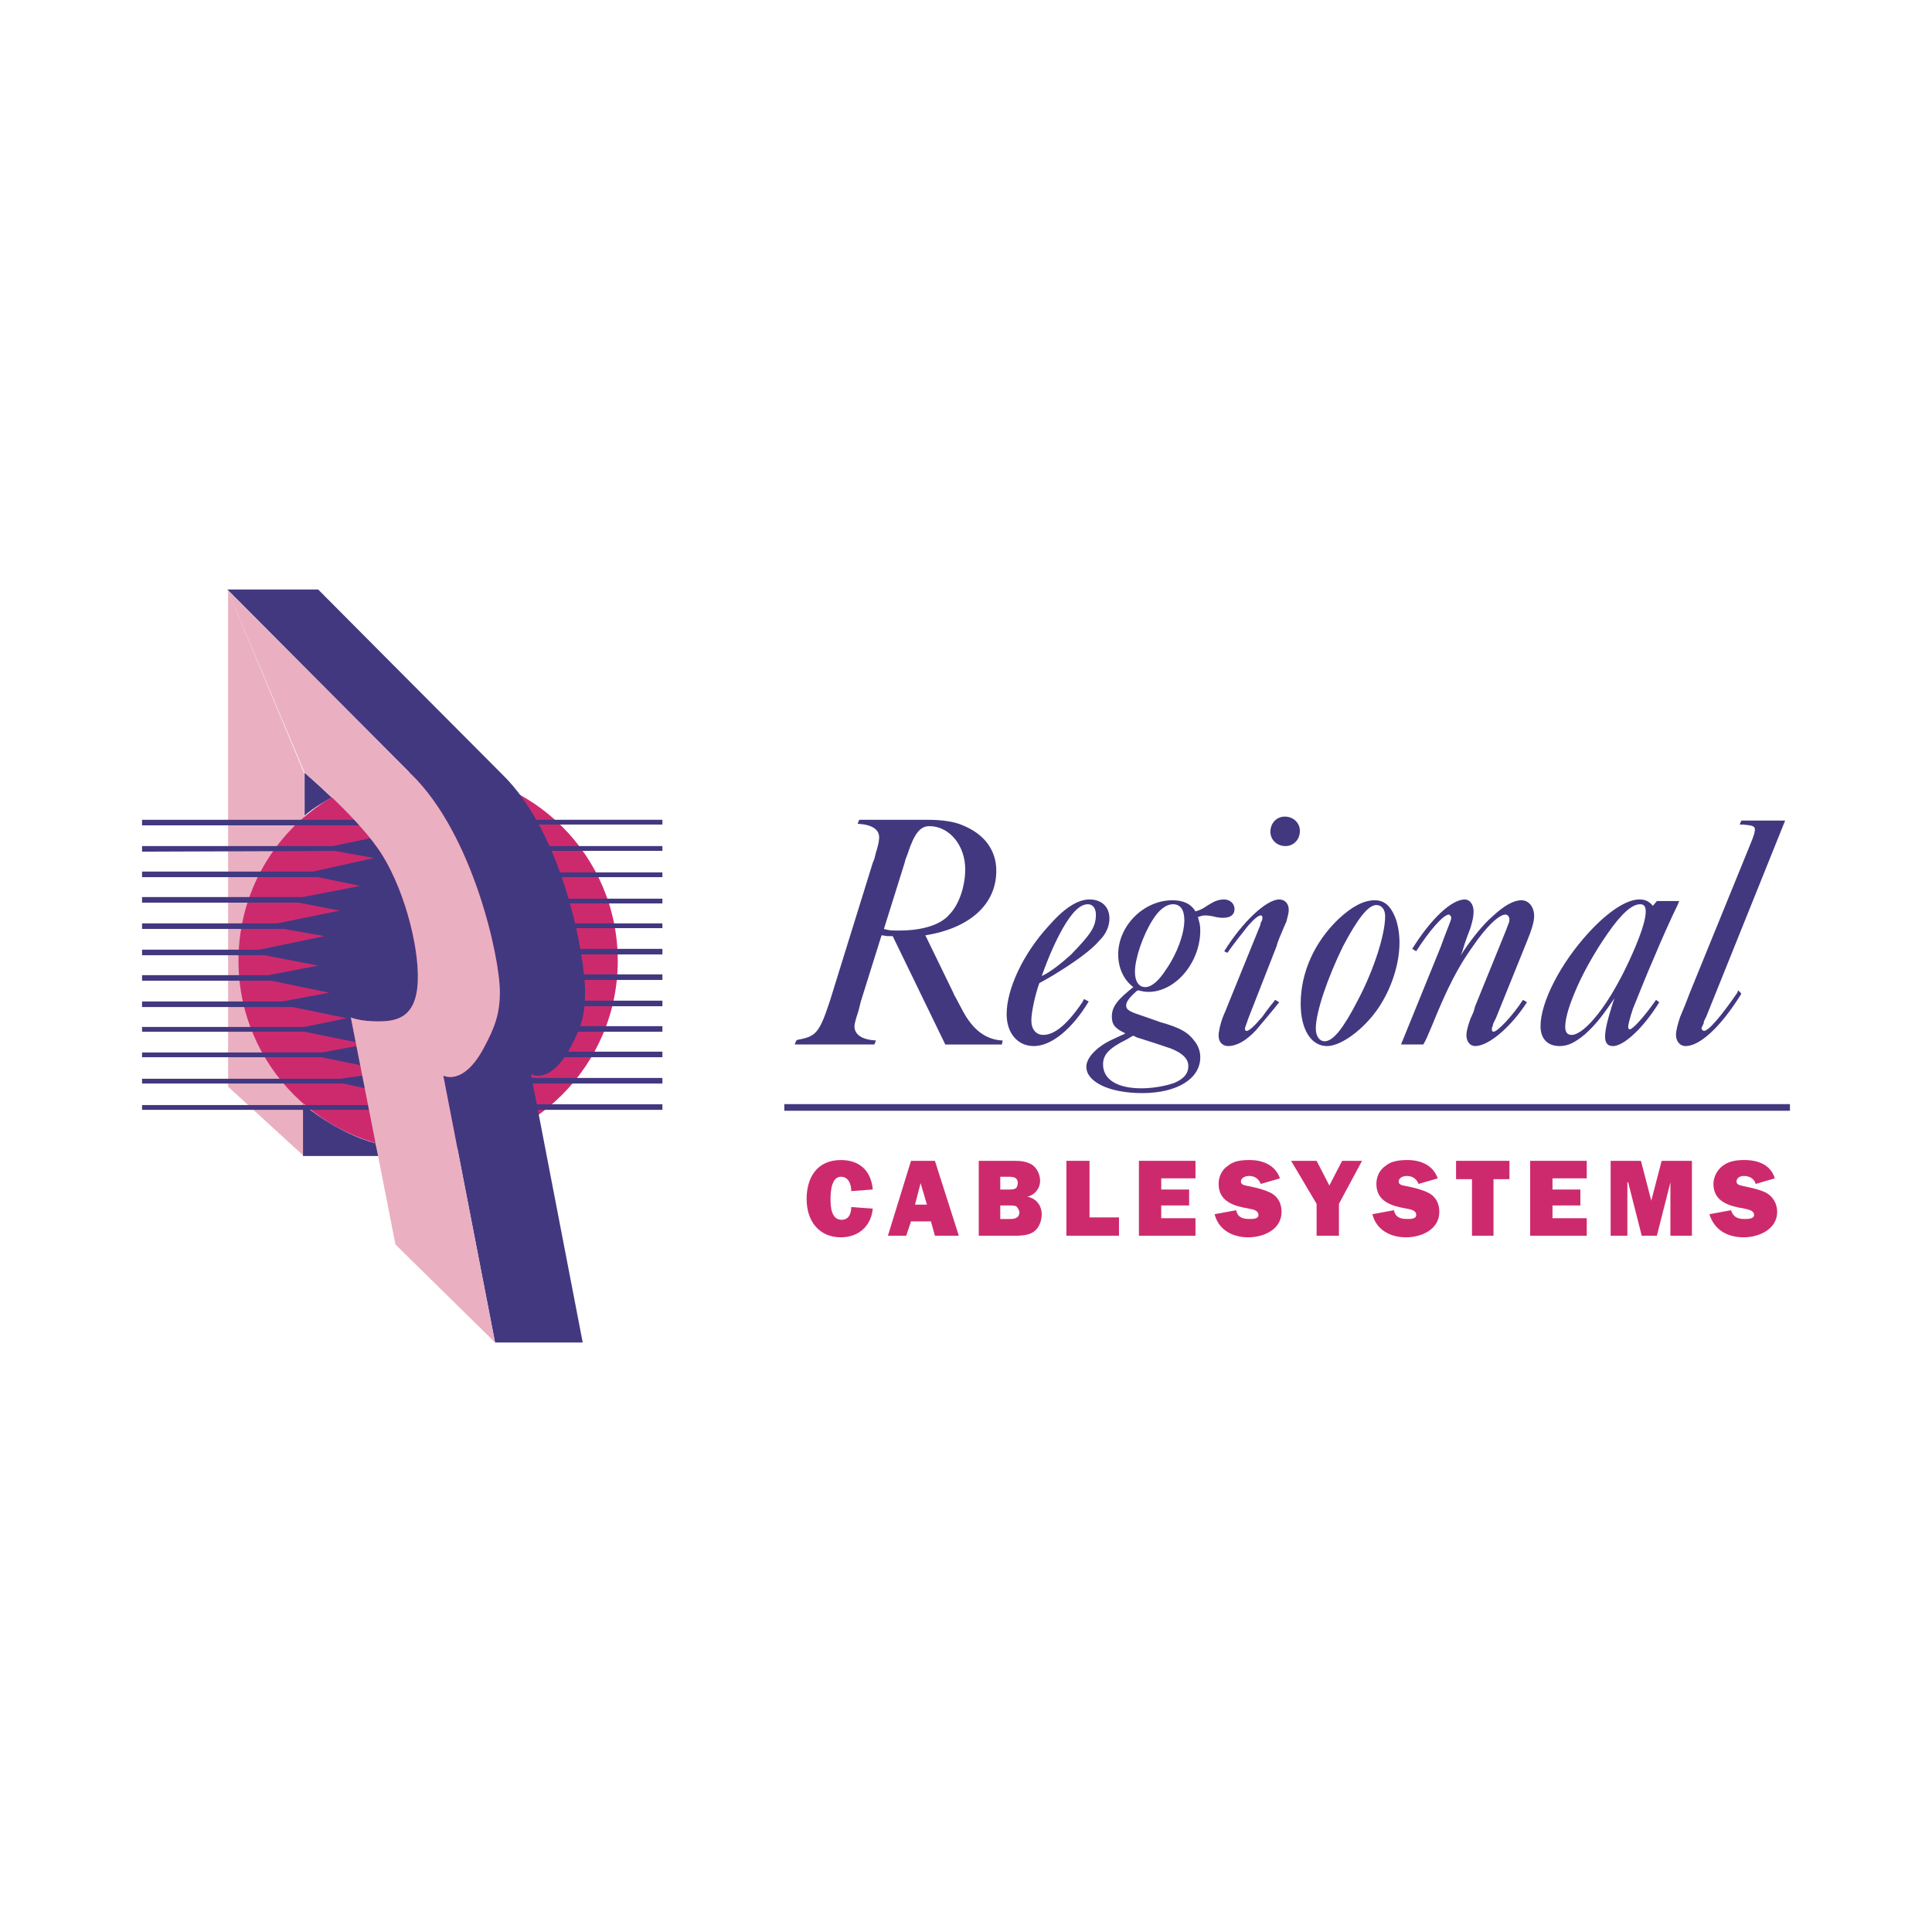 <?xml version="1.0" encoding="utf-8"?>
<!-- Generator: Adobe Illustrator 13.0.0, SVG Export Plug-In . SVG Version: 6.00 Build 14948)  -->
<!DOCTYPE svg PUBLIC "-//W3C//DTD SVG 1.0//EN" "http://www.w3.org/TR/2001/REC-SVG-20010904/DTD/svg10.dtd">
<svg version="1.0" id="Layer_1" xmlns="http://www.w3.org/2000/svg" xmlns:xlink="http://www.w3.org/1999/xlink" x="0px" y="0px"
	 width="192.756px" height="192.756px" viewBox="0 0 192.756 192.756" enable-background="new 0 0 192.756 192.756"
	 xml:space="preserve">
<g>
	<polygon fill-rule="evenodd" clip-rule="evenodd" fill="#FFFFFF" points="0,0 192.756,0 192.756,192.756 0,192.756 0,0 	"/>
	<polygon fill-rule="evenodd" clip-rule="evenodd" fill="#EAB0C1" points="22.759,58.972 22.759,108.422 30.312,115.338 
		30.392,77.258 22.759,58.972 	"/>
	<path fill-rule="evenodd" clip-rule="evenodd" fill="#CD2A6D" d="M42.714,114.783c10.415,0,18.921-8.508,18.921-18.922
		c0-10.494-8.507-18.921-18.921-18.921c-10.494,0-18.921,8.427-18.921,18.921C23.793,106.275,32.22,114.783,42.714,114.783
		L42.714,114.783z"/>
	<path fill-rule="evenodd" clip-rule="evenodd" fill="#423880" d="M35.479,103.971l-0.477-2.465c0,0,0.875,0.396,2.703,0.396
		c1.829,0,3.816-0.316,3.976-3.975c0.159-3.657-1.511-9.779-3.976-13.276c-0.238-0.318-0.477-0.636-0.715-1.034l-4.929,1.034
		l5.247,0.954l-7.155,1.59l5.804,1.192l-7.394,1.431l5.327,1.033l-7.394,1.511l5.883,1.034l-7.632,1.59l6.996,1.352l-6.201,1.193
		l7.314,1.51l-5.565,1.033l7.314,1.512l-5.406,1.111L35.479,103.971L35.479,103.971z"/>
	<polygon fill-rule="evenodd" clip-rule="evenodd" fill="#423880" points="35.957,106.275 35.559,104.367 30.869,105.242 
		35.957,106.275 	"/>
	<polygon fill-rule="evenodd" clip-rule="evenodd" fill="#423880" points="36.434,108.582 36.195,107.309 32.777,107.787 
		36.434,108.582 	"/>
	<path fill-rule="evenodd" clip-rule="evenodd" fill="#423880" d="M37.467,114.066l0.318,1.271h-7.552v-5.166
		C30.233,110.172,33.572,113.033,37.467,114.066L37.467,114.066z"/>
	<path fill-rule="evenodd" clip-rule="evenodd" fill="#423880" d="M30.392,81.392v-4.293c0,0,1.193,1.034,2.703,2.464
		C33.095,79.563,31.187,80.597,30.392,81.392L30.392,81.392z"/>
	<path fill-rule="evenodd" clip-rule="evenodd" fill="#423880" d="M58.138,133.941L52.97,107.15c0,0,1.908,1.191,3.975-2.703
		c1.113-2.066,1.431-3.34,1.431-5.486c0-3.498-2.146-15.741-8.268-21.703c-4.77-4.771-18.365-18.445-18.365-18.445H22.68
		c0,0,13.595,13.674,18.365,18.445c6.122,5.962,8.825,18.206,8.825,21.703c0,2.146-0.477,3.498-1.59,5.566
		c-2.067,3.895-4.055,2.781-4.055,2.781l5.168,26.633H58.138L58.138,133.941z"/>
	<polygon fill-rule="evenodd" clip-rule="evenodd" fill="#423880" points="66.088,82.266 66.088,81.789 52.016,81.789 
		52.016,82.266 66.088,82.266 	"/>
	<polygon fill-rule="evenodd" clip-rule="evenodd" fill="#423880" points="66.088,84.89 66.088,84.413 52.016,84.413 52.016,84.89 
		66.088,84.89 	"/>
	<polygon fill-rule="evenodd" clip-rule="evenodd" fill="#423880" points="66.088,87.513 66.088,87.036 52.016,87.036 
		52.016,87.513 66.088,87.513 	"/>
	<polygon fill-rule="evenodd" clip-rule="evenodd" fill="#423880" points="66.088,90.137 66.088,89.66 52.016,89.66 52.016,90.137 
		66.088,90.137 	"/>
	<polygon fill-rule="evenodd" clip-rule="evenodd" fill="#423880" points="66.088,92.601 66.088,92.125 52.016,92.125 
		52.016,92.601 66.088,92.601 	"/>
	<polygon fill-rule="evenodd" clip-rule="evenodd" fill="#423880" points="66.088,95.225 66.088,94.668 52.016,94.668 
		52.016,95.225 66.088,95.225 	"/>
	<polygon fill-rule="evenodd" clip-rule="evenodd" fill="#423880" points="66.088,97.77 66.088,97.213 52.016,97.213 52.016,97.77 
		66.088,97.77 	"/>
	<polygon fill-rule="evenodd" clip-rule="evenodd" fill="#423880" points="66.088,100.393 66.088,99.836 52.016,99.836 
		52.016,100.393 66.088,100.393 	"/>
	<polygon fill-rule="evenodd" clip-rule="evenodd" fill="#423880" points="66.088,102.938 66.088,102.381 52.016,102.381 
		52.016,102.938 66.088,102.938 	"/>
	<polygon fill-rule="evenodd" clip-rule="evenodd" fill="#423880" points="66.088,105.48 66.088,104.924 52.016,104.924 
		52.016,105.48 66.088,105.48 	"/>
	<polygon fill-rule="evenodd" clip-rule="evenodd" fill="#423880" points="66.088,108.104 66.088,107.547 52.016,107.547 
		52.016,108.104 66.088,108.104 	"/>
	<polygon fill-rule="evenodd" clip-rule="evenodd" fill="#423880" points="66.088,110.729 66.088,110.172 52.016,110.172 
		52.016,110.729 66.088,110.729 	"/>
	<path fill-rule="evenodd" clip-rule="evenodd" fill="#423880" d="M35.798,82.346H14.173v-0.557H35.4
		C35.4,81.789,35.718,82.107,35.798,82.346L35.798,82.346z"/>
	<polygon fill-rule="evenodd" clip-rule="evenodd" fill="#423880" points="36.672,84.89 36.672,84.413 14.173,84.413 14.173,84.969 
		36.672,84.89 	"/>
	<polygon fill-rule="evenodd" clip-rule="evenodd" fill="#423880" points="36.593,87.513 36.593,86.957 14.173,86.957 
		14.173,87.513 36.593,87.513 	"/>
	<polygon fill-rule="evenodd" clip-rule="evenodd" fill="#423880" points="36.513,90.058 36.513,89.5 14.173,89.5 14.173,90.058 
		36.513,90.058 	"/>
	<polygon fill-rule="evenodd" clip-rule="evenodd" fill="#423880" points="36.434,92.681 36.434,92.125 14.173,92.125 
		14.173,92.681 36.434,92.681 	"/>
	<polygon fill-rule="evenodd" clip-rule="evenodd" fill="#423880" points="36.195,95.304 36.195,94.748 14.173,94.748 
		14.173,95.304 36.195,95.304 	"/>
	<polygon fill-rule="evenodd" clip-rule="evenodd" fill="#423880" points="36.036,97.848 36.036,97.292 14.173,97.292 
		14.173,97.848 36.036,97.848 	"/>
	<polygon fill-rule="evenodd" clip-rule="evenodd" fill="#423880" points="33.73,100.473 33.73,99.916 14.173,99.916 
		14.173,100.473 33.73,100.473 	"/>
	<polygon fill-rule="evenodd" clip-rule="evenodd" fill="#423880" points="33.174,102.938 33.174,102.459 14.173,102.459 
		14.173,102.938 33.174,102.938 	"/>
	<polygon fill-rule="evenodd" clip-rule="evenodd" fill="#423880" points="34.685,105.48 34.685,105.004 14.173,105.004 
		14.173,105.48 34.685,105.48 	"/>
	<polygon fill-rule="evenodd" clip-rule="evenodd" fill="#423880" points="35.639,108.104 35.639,107.627 14.173,107.627 
		14.173,108.104 35.639,108.104 	"/>
	<path fill-rule="evenodd" clip-rule="evenodd" fill="#423880" d="M36.831,110.729H14.173v-0.479h22.579
		C36.752,110.25,36.752,110.568,36.831,110.729L36.831,110.729z"/>
	<path fill-rule="evenodd" clip-rule="evenodd" fill="#EAB0C1" d="M30.392,77.099c0,0,4.85,4.055,7.314,7.553
		c2.465,3.498,4.134,9.62,3.976,13.276c-0.159,3.658-2.147,3.975-3.976,3.975c-1.828,0-2.703-0.396-2.703-0.396l4.452,22.658
		l9.938,9.777l-5.168-26.633c0,0,1.988,1.113,4.055-2.781c1.113-2.068,1.59-3.42,1.59-5.566c0-3.498-2.703-15.741-8.825-21.703
		c-4.77-4.771-18.365-18.445-18.365-18.445L30.392,77.099L30.392,77.099z"/>
	<path fill-rule="evenodd" clip-rule="evenodd" fill="#423880" d="M79.444,103.811l0.159-0.078c1.829-0.318,2.147-0.717,3.18-3.816
		l4.293-13.834l0.159-0.397l0.159-0.636c0.238-0.716,0.318-1.193,0.318-1.511c0-0.795-0.716-1.272-2.146-1.351l0.159-0.398h6.758
		c1.431,0,2.703,0.159,3.578,0.557c2.147,0.875,3.339,2.464,3.339,4.532c0,3.339-2.624,5.724-7.076,6.439l2.783,5.724
		c0,0,0.08,0.238,0.239,0.477l0.715,1.352c1.033,1.908,2.305,2.863,3.975,2.941l-0.079,0.398h-5.645l-5.247-10.812
		c-0.239,0-0.397,0-0.557,0l-0.477-0.08c0,0,0,0-0.079,0l-2.067,6.599l-0.08,0.318l-0.159,0.635
		c-0.238,0.717-0.397,1.271-0.397,1.512c0,0.873,0.795,1.352,2.146,1.43l-0.159,0.398h-7.95L79.444,103.811L79.444,103.811z
		 M89.7,92.84c2.306,0,4.134-0.556,5.009-1.59c0.954-0.954,1.59-2.783,1.59-4.532c0-2.385-1.59-4.293-3.578-4.293
		c-0.954,0-1.511,0.795-2.147,2.703l-0.238,0.636l-0.08,0.318l-2.067,6.599C88.746,92.84,88.984,92.84,89.7,92.84L89.7,92.84z"/>
	<path fill-rule="evenodd" clip-rule="evenodd" fill="#423880" d="M103.136,104.367c-1.59,0-2.703-1.271-2.703-3.18
		c0-2.543,1.669-6.042,4.134-8.745c1.59-1.829,2.941-2.703,4.135-2.703c1.192,0,1.987,0.716,1.987,1.908
		c0,0.715-0.318,1.51-0.954,2.146c-0.875,1.033-2.544,2.226-4.771,3.577c-0.715,0.398-0.953,0.557-1.271,0.715
		c-0.397,1.113-0.795,2.863-0.795,3.738c0,0.873,0.477,1.43,1.192,1.43c1.113,0,2.385-1.033,3.896-3.258l0.159-0.318l0.477,0.238
		C106.952,102.697,104.885,104.367,103.136,104.367L103.136,104.367z M106.872,95.225c1.908-1.988,2.465-2.703,2.465-3.975
		c0-0.636-0.318-1.034-0.795-1.034c-0.795,0-1.59,0.795-2.544,2.465c-0.795,1.431-1.432,2.941-2.067,4.69
		C104.726,97.053,105.998,96.02,106.872,95.225L106.872,95.225z"/>
	<path fill-rule="evenodd" clip-rule="evenodd" fill="#423880" d="M119.751,92.84c0,3.18-2.464,6.121-5.167,6.121
		c-0.477,0-0.636-0.078-1.033-0.158l-0.159,0.08c-0.795,0.715-1.034,1.113-1.034,1.43c0,0.477,0.398,0.637,1.829,1.113l1.59,0.557
		c1.987,0.557,2.783,1.033,3.419,1.908c0.317,0.398,0.556,0.953,0.556,1.59c0,2.146-2.305,3.578-5.803,3.578
		c-3.26,0-5.565-1.113-5.565-2.623c0-0.875,0.954-1.908,2.385-2.625l1.192-0.557c0.08,0,0.159-0.078,0.318-0.158
		c-1.033-0.477-1.352-0.875-1.352-1.67c0-1.033,0.636-1.748,2.146-2.941c-0.954-0.715-1.511-1.908-1.511-3.259
		c0-2.862,2.545-5.406,5.406-5.406c1.033,0,1.829,0.318,2.306,1.113c0.477-0.159,0.557-0.159,1.272-0.636
		c0.636-0.397,1.033-0.557,1.59-0.557s1.033,0.397,1.033,0.954s-0.397,0.875-1.113,0.875c-0.238,0-0.477,0-1.112-0.159
		c-0.397-0.079-0.636-0.079-0.716-0.079c-0.238,0-0.478,0.079-0.716,0.159C119.672,92.045,119.751,92.284,119.751,92.84
		L119.751,92.84z M117.049,90.216c-0.716,0-1.432,0.557-2.067,1.59c-0.954,1.51-1.749,3.816-1.749,5.167
		c0,0.954,0.397,1.51,1.033,1.51c0.637,0,1.352-0.637,2.067-1.749c1.113-1.59,1.828-3.578,1.828-4.929
		C118.161,90.773,117.764,90.216,117.049,90.216L117.049,90.216z M112.357,103.732c-1.749,0.873-2.305,1.51-2.305,2.463
		c0,1.512,1.431,2.387,3.815,2.387c1.192,0,2.465-0.24,3.34-0.557c0.874-0.398,1.352-0.875,1.352-1.67
		c0-0.715-0.558-1.271-1.75-1.75l-1.669-0.557l-1.749-0.557c-0.159-0.078-0.318-0.158-0.318-0.158
		C112.994,103.334,112.676,103.572,112.357,103.732L112.357,103.732z"/>
	<path fill-rule="evenodd" clip-rule="evenodd" fill="#423880" d="M125.316,102.777c-1.033,1.113-1.987,1.59-2.782,1.59
		c-0.557,0-0.954-0.396-0.954-1.033c0-0.396,0.159-1.193,0.477-1.986l0.239-0.559l0.317-0.793l3.101-7.633l0.08-0.318
		c0.159-0.238,0.159-0.397,0.159-0.477c0-0.159-0.08-0.238-0.159-0.238c-0.239,0-0.637,0.318-1.272,1.033
		c-0.636,0.795-1.51,1.908-2.067,2.703l-0.317-0.159c1.828-2.941,4.214-5.167,5.485-5.167c0.557,0,0.954,0.397,0.954,1.034
		c0,0.318-0.079,0.557-0.238,1.192c-0.159,0.318-0.478,1.113-0.716,1.669c-0.159,0.397-0.238,0.636-0.238,0.716l-2.862,7.313
		l-0.079,0.238c-0.159,0.479-0.239,0.637-0.239,0.717c0,0.158,0.08,0.238,0.159,0.238c0.239,0,0.716-0.398,1.591-1.432
		c0.556-0.795,0.953-1.271,1.271-1.67l0.397,0.24C127.065,100.711,126.191,101.744,125.316,102.777L125.316,102.777z
		 M128.258,84.413c-0.874,0-1.51-0.636-1.51-1.431c0-0.875,0.636-1.51,1.431-1.51c0.875,0,1.511,0.636,1.511,1.431
		C129.689,83.777,129.054,84.413,128.258,84.413L128.258,84.413z"/>
	<path fill-rule="evenodd" clip-rule="evenodd" fill="#423880" d="M129.769,100.154c0-3.102,1.352-6.122,3.737-8.428
		c1.352-1.271,2.544-1.908,3.656-1.908c0.875,0,1.511,0.477,1.988,1.59c0.317,0.716,0.477,1.749,0.477,2.624
		c0,2.146-0.795,4.612-2.146,6.599c-1.431,2.066-3.657,3.736-5.088,3.736C130.803,104.367,129.769,102.697,129.769,100.154
		L129.769,100.154z M137.321,90.296c-0.795,0-1.828,1.272-3.339,4.134c-1.511,3.102-2.703,6.52-2.703,8.189
		c0,0.795,0.397,1.271,0.874,1.271c0.875,0,1.908-1.352,3.34-4.135c1.59-3.02,2.703-6.519,2.703-8.347
		C138.196,90.773,137.878,90.296,137.321,90.296L137.321,90.296z"/>
	<path fill-rule="evenodd" clip-rule="evenodd" fill="#423880" d="M140.899,94.668c1.828-2.942,3.896-4.929,5.247-4.929
		c0.477,0,0.874,0.477,0.874,1.193c0,0.477-0.079,0.875-0.318,1.669c-0.158,0.398-0.396,1.034-0.556,1.511
		c-0.239,0.795-0.239,0.795-0.398,1.192c0.796-1.272,2.147-3.021,3.181-3.896c1.113-1.034,2.067-1.59,2.862-1.59
		c0.715,0,1.271,0.636,1.271,1.59c0,0.557-0.238,1.352-0.795,2.703l-3.021,7.474c0,0-0.08,0.158-0.159,0.316
		c-0.08,0.16-0.159,0.318-0.159,0.479l-0.08,0.158c0,0.08,0,0.238,0,0.238c0,0.08,0.08,0.16,0.159,0.16
		c0.397,0,1.908-1.59,2.942-3.182l0.397,0.24c-1.591,2.463-3.816,4.371-5.168,4.371c-0.478,0-0.874-0.396-0.874-1.113
		c0-0.316,0.158-0.953,0.396-1.59l0.318-0.715l0.159-0.557l2.941-7.235l0.159-0.397l0.238-0.636c0.08-0.159,0.08-0.318,0.08-0.398
		c0-0.238-0.159-0.477-0.398-0.477c-0.636,0-1.907,1.192-3.259,3.18c-1.432,1.988-2.545,4.135-4.055,7.871
		c-0.478,1.113-0.557,1.352-0.875,1.908h-2.226l3.975-9.779l0.318-0.875c0.477-1.271,0.716-1.749,0.716-1.987
		c0-0.159-0.159-0.318-0.239-0.318c-0.556,0-1.987,1.669-3.259,3.657L140.899,94.668L140.899,94.668z"/>
	<path fill-rule="evenodd" clip-rule="evenodd" fill="#423880" d="M167.373,90.296c-0.636,1.272-1.828,3.975-2.385,5.327
		c-0.637,1.43-1.511,3.657-2.067,5.008c-0.318,0.955-0.477,1.59-0.477,1.828c0,0.16,0.079,0.238,0.158,0.238
		c0.318,0,1.511-1.35,2.624-2.941l0.318,0.24c-1.511,2.463-3.499,4.371-4.611,4.371c-0.557,0-0.795-0.318-0.795-0.953
		c0-0.637,0.238-1.67,0.795-3.418l0.159-0.398l-0.238,0.318c-1.193,1.748-1.829,2.465-2.703,3.26
		c-0.955,0.795-1.67,1.191-2.545,1.191c-1.192,0-1.907-0.715-1.907-1.986c0-2.385,1.987-6.281,4.849-9.382
		c1.908-2.067,3.737-3.26,5.009-3.26c0.557,0,0.954,0.159,1.352,0.636l0.397-0.477h2.227L167.373,90.296L167.373,90.296z
		 M163.637,90.216c-0.795,0-1.829,0.875-3.26,2.941c-1.272,1.829-2.544,4.055-3.339,6.042c-0.557,1.352-0.875,2.465-0.875,3.26
		c0,0.557,0.239,0.795,0.637,0.795c1.033,0,2.861-1.986,4.531-5.008c1.033-1.829,2.226-4.532,2.623-5.962
		c0.159-0.557,0.239-0.954,0.239-1.352C164.193,90.455,164.034,90.216,163.637,90.216L163.637,90.216z"/>
	<path fill-rule="evenodd" clip-rule="evenodd" fill="#423880" d="M170.235,101.426l-0.239,0.477c0,0.238-0.079,0.318-0.079,0.318
		c-0.079,0.16-0.159,0.318-0.159,0.398c0,0.078,0.159,0.238,0.238,0.238c0.478,0,1.749-1.51,3.34-3.816l0.079-0.238l0.318,0.318
		l-0.08,0.158c-1.987,3.18-4.054,5.088-5.485,5.088c-0.557,0-0.954-0.477-0.954-1.113c0-0.396,0.159-1.033,0.397-1.748l0.557-1.352
		l0.397-1.033l6.122-15.026c0.397-0.954,0.397-1.192,0.397-1.352c0-0.318-0.239-0.397-1.192-0.477h-0.318l0.159-0.397h4.372
		L170.235,101.426L170.235,101.426z"/>
	<polygon fill="#423880" points="78.251,110.158 178.583,110.158 178.583,110.82 78.251,110.82 78.251,110.158 	"/>
	<path fill-rule="evenodd" clip-rule="evenodd" fill="#CD2A6D" d="M87.076,120.586c-0.159,1.75-1.431,2.861-3.18,2.861
		c-2.227,0-3.419-1.668-3.419-3.814s1.034-3.896,3.419-3.896c1.908,0,3.021,1.113,3.18,2.941l-2.146,0.16
		c0-0.637-0.238-1.432-1.033-1.432c-0.954,0-1.034,1.51-1.034,2.227c0,0.795,0.08,2.066,1.113,2.066
		c0.715,0,0.954-0.637,0.954-1.271L87.076,120.586L87.076,120.586z"/>
	<path fill-rule="evenodd" clip-rule="evenodd" fill="#CD2A6D" d="M91.29,120.189l0.557-2.148l0.636,2.148H91.29L91.29,120.189z
		 M93.277,123.289h2.385l-2.385-7.473h-2.385l-2.306,7.473h1.829l0.477-1.432h1.987L93.277,123.289L93.277,123.289z"/>
	<path fill-rule="evenodd" clip-rule="evenodd" fill="#CD2A6D" d="M99.797,121.619v-1.352h0.874c0.238,0,0.478,0,0.716,0.08
		c0.159,0.158,0.318,0.396,0.318,0.635c0,0.16-0.08,0.398-0.239,0.479c-0.238,0.158-0.477,0.158-0.715,0.158H99.797L99.797,121.619z
		 M97.65,123.289h3.418c0.716,0,1.511,0,2.067-0.398c0.557-0.396,0.795-1.111,0.795-1.748c0-0.875-0.557-1.59-1.431-1.75l0,0
		c0.715-0.158,1.271-0.795,1.271-1.59c0-0.635-0.318-1.271-0.795-1.59c-0.477-0.316-1.113-0.396-1.669-0.396H97.65V123.289
		L97.65,123.289z M99.797,118.678v-1.271h0.874c0.478,0,0.875,0.08,0.875,0.635c0,0.16-0.08,0.398-0.159,0.479
		c-0.159,0.158-0.478,0.158-0.716,0.158H99.797L99.797,118.678z"/>
	<polygon fill-rule="evenodd" clip-rule="evenodd" fill="#CD2A6D" points="111.643,123.289 106.396,123.289 106.396,115.816 
		108.701,115.816 108.701,121.461 111.643,121.461 111.643,123.289 	"/>
	<polygon fill-rule="evenodd" clip-rule="evenodd" fill="#CD2A6D" points="119.274,123.289 113.63,123.289 113.63,115.816 
		119.274,115.816 119.274,117.564 115.856,117.564 115.856,118.678 118.639,118.678 118.639,120.268 115.856,120.268 
		115.856,121.541 119.274,121.541 119.274,123.289 	"/>
	<path fill-rule="evenodd" clip-rule="evenodd" fill="#CD2A6D" d="M123.329,120.744c0.159,0.717,0.636,0.875,1.352,0.875
		c0.318,0,0.874,0,0.874-0.396c0-0.479-0.556-0.557-0.953-0.637c-1.352-0.238-3.021-0.637-3.021-2.465
		c0-0.715,0.318-1.432,0.954-1.828c0.557-0.477,1.352-0.557,2.146-0.557c1.272,0,2.544,0.477,3.021,1.828l-1.908,0.557
		c-0.239-0.557-0.637-0.795-1.192-0.795c-0.318,0-0.796,0.16-0.796,0.557c0,0.398,0.557,0.398,0.875,0.477
		c0.716,0.16,1.431,0.318,2.067,0.637c0.795,0.396,1.112,1.113,1.112,1.908c0,1.748-1.749,2.543-3.339,2.543
		c-1.51,0-2.941-0.715-3.339-2.305L123.329,120.744L123.329,120.744z"/>
	<polygon fill-rule="evenodd" clip-rule="evenodd" fill="#CD2A6D" points="133.585,120.109 133.585,123.289 131.358,123.289 
		131.358,120.109 128.814,115.816 131.358,115.816 132.631,118.281 133.902,115.816 135.891,115.816 133.585,120.109 	"/>
	<path fill-rule="evenodd" clip-rule="evenodd" fill="#CD2A6D" d="M139.07,120.744c0.159,0.717,0.636,0.875,1.352,0.875
		c0.318,0,0.875,0,0.875-0.396c0-0.479-0.557-0.557-0.954-0.637c-1.352-0.238-3.021-0.637-3.021-2.465
		c0-0.715,0.318-1.432,0.954-1.828c0.557-0.477,1.431-0.557,2.146-0.557c1.272,0,2.544,0.477,3.021,1.828l-1.908,0.557
		c-0.238-0.557-0.636-0.795-1.192-0.795c-0.318,0-0.795,0.16-0.795,0.557c0,0.398,0.556,0.398,0.874,0.477
		c0.716,0.16,1.432,0.318,2.067,0.637c0.795,0.396,1.113,1.113,1.113,1.908c0,1.748-1.749,2.543-3.34,2.543
		c-1.511,0-2.941-0.715-3.339-2.305L139.07,120.744L139.07,120.744z"/>
	<polygon fill-rule="evenodd" clip-rule="evenodd" fill="#CD2A6D" points="149.008,123.289 146.861,123.289 146.861,117.645 
		145.271,117.645 145.271,115.816 150.599,115.816 150.599,117.645 149.008,117.645 149.008,123.289 	"/>
	<polygon fill-rule="evenodd" clip-rule="evenodd" fill="#CD2A6D" points="158.31,123.289 152.665,123.289 152.665,115.816 
		158.31,115.816 158.31,117.564 154.892,117.564 154.892,118.678 157.674,118.678 157.674,120.268 154.892,120.268 154.892,121.541 
		158.31,121.541 158.31,123.289 	"/>
	<polygon fill-rule="evenodd" clip-rule="evenodd" fill="#CD2A6D" points="168.804,123.289 166.657,123.289 166.657,117.963 
		166.657,117.963 165.306,123.289 163.796,123.289 162.444,117.963 162.364,117.963 162.364,123.289 160.695,123.289 
		160.695,115.816 163.716,115.816 164.749,119.791 164.749,119.791 165.783,115.816 168.804,115.816 168.804,123.289 	"/>
	<path fill-rule="evenodd" clip-rule="evenodd" fill="#CD2A6D" d="M172.7,120.744c0.238,0.717,0.715,0.875,1.351,0.875
		c0.318,0,0.954,0,0.954-0.396c0-0.479-0.636-0.557-0.954-0.637c-1.431-0.238-3.101-0.637-3.101-2.465
		c0-0.715,0.398-1.432,0.954-1.828c0.637-0.477,1.432-0.557,2.146-0.557c1.352,0,2.624,0.477,3.021,1.828l-1.908,0.557
		c-0.159-0.557-0.636-0.795-1.192-0.795c-0.318,0-0.716,0.16-0.716,0.557c0,0.398,0.557,0.398,0.795,0.477
		c0.716,0.16,1.511,0.318,2.146,0.637c0.716,0.396,1.113,1.113,1.113,1.908c0,1.748-1.828,2.543-3.339,2.543
		c-1.59,0-2.941-0.715-3.419-2.305L172.7,120.744L172.7,120.744z"/>
</g>
</svg>
